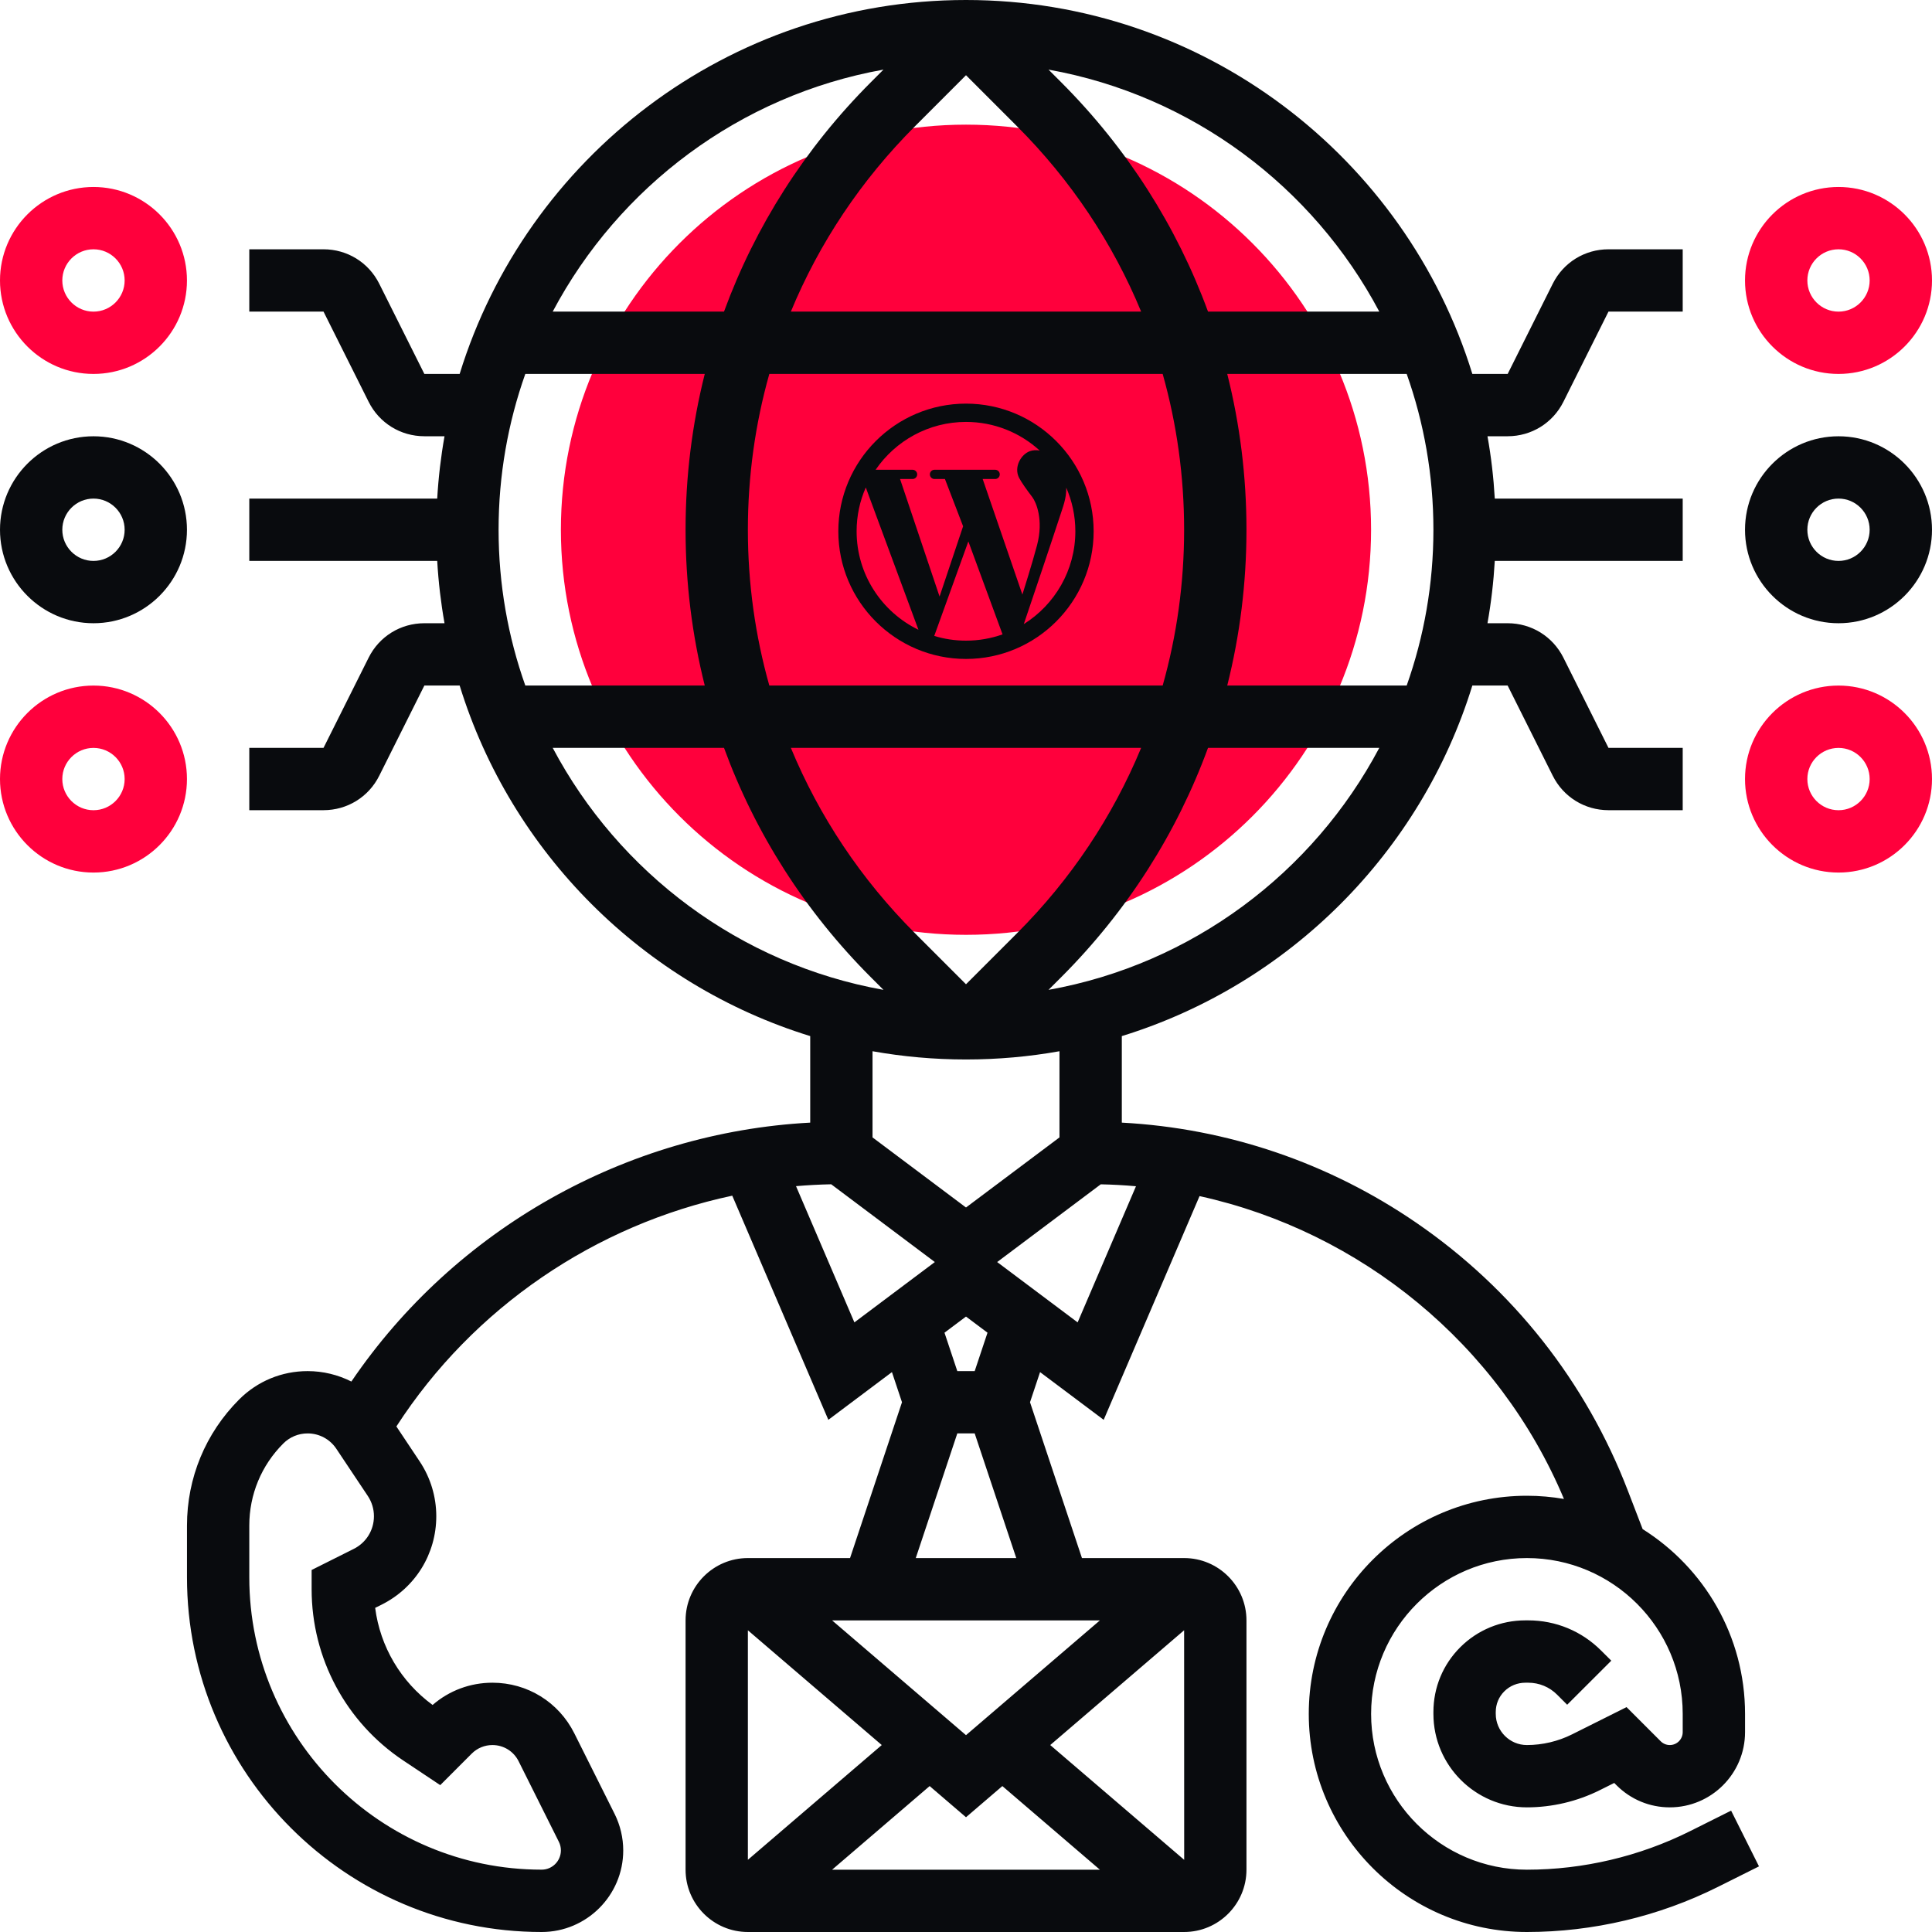 <svg width="60" height="60" viewBox="0 0 60 60" fill="none" xmlns="http://www.w3.org/2000/svg">
<g clip-path="url(#clip0_1296_830)">
<path d="M30 29.032C36.948 29.032 42.58 23.4 42.58 16.452C42.58 9.504 36.948 3.871 30 3.871C23.052 3.871 17.419 9.504 17.419 16.452C17.419 23.4 23.052 29.032 30 29.032Z" fill="#FF003C"/>
<path d="M30 12.535C27.814 12.535 26.035 14.314 26.035 16.5C26.035 18.685 27.814 20.464 30 20.464C32.185 20.464 33.964 18.685 33.964 16.5C33.964 14.314 32.185 12.535 30 12.535ZM30 13.103C30.88 13.103 31.685 13.44 32.289 13.993C32.187 13.973 32.085 13.977 31.986 14.011C31.711 14.107 31.476 14.505 31.649 14.84C31.729 14.993 31.888 15.213 32.062 15.442C32.173 15.591 32.416 16.133 32.207 16.93C32.059 17.494 31.751 18.464 31.751 18.464L30.518 14.876H30.906C30.986 14.876 31.049 14.812 31.049 14.732C31.049 14.653 30.986 14.589 30.906 14.589H29.021C28.942 14.589 28.878 14.653 28.878 14.732C28.878 14.812 28.942 14.876 29.021 14.876H29.346L29.91 16.344L29.179 18.526L27.952 14.876H28.34C28.42 14.876 28.484 14.812 28.484 14.732C28.484 14.653 28.42 14.589 28.34 14.589H27.193C27.806 13.693 28.836 13.103 30 13.103ZM26.603 16.5C26.603 16.015 26.704 15.555 26.888 15.139L28.523 19.558C27.388 19.008 26.603 17.844 26.603 16.5ZM29.014 19.749L30.073 16.814L31.135 19.701C30.78 19.827 30.398 19.896 30.002 19.896C29.657 19.896 29.326 19.845 29.014 19.749ZM31.795 19.382C32.008 18.755 32.745 16.565 32.884 16.131C33.016 15.723 33.121 15.484 33.113 15.145C33.295 15.561 33.396 16.02 33.396 16.5C33.396 17.713 32.755 18.781 31.795 19.382Z" fill="#090B0E"/>
<path d="M57.097 13.549C55.496 13.549 54.193 14.851 54.193 16.452C54.193 18.053 55.496 19.355 57.097 19.355C58.697 19.355 60 18.053 60 16.452C60 14.851 58.697 13.549 57.097 13.549ZM57.097 17.42C56.563 17.42 56.129 16.986 56.129 16.452C56.129 15.918 56.563 15.484 57.097 15.484C57.63 15.484 58.064 15.918 58.064 16.452C58.064 16.986 57.63 17.42 57.097 17.42Z" fill="#090B0E"/>
<path d="M57.097 11.613C58.697 11.613 60 10.311 60 8.71C60 7.109 58.697 5.807 57.097 5.807C55.496 5.807 54.193 7.109 54.193 8.71C54.193 10.311 55.496 11.613 57.097 11.613ZM57.097 7.742C57.63 7.742 58.064 8.176 58.064 8.71C58.064 9.243 57.63 9.678 57.097 9.678C56.563 9.678 56.129 9.243 56.129 8.71C56.129 8.176 56.563 7.742 57.097 7.742Z" fill="#FF003C"/>
<path d="M57.097 21.291C55.496 21.291 54.193 22.593 54.193 24.194C54.193 25.795 55.496 27.098 57.097 27.098C58.697 27.098 60 25.795 60 24.194C60 22.593 58.697 21.291 57.097 21.291ZM57.097 25.162C56.563 25.162 56.129 24.728 56.129 24.194C56.129 23.661 56.563 23.227 57.097 23.227C57.63 23.227 58.064 23.661 58.064 24.194C58.064 24.728 57.63 25.162 57.097 25.162Z" fill="#FF003C"/>
<path d="M2.903 19.355C4.504 19.355 5.806 18.053 5.806 16.452C5.806 14.851 4.504 13.549 2.903 13.549C1.302 13.549 0 14.851 0 16.452C0 18.053 1.302 19.355 2.903 19.355ZM2.903 15.484C3.437 15.484 3.871 15.918 3.871 16.452C3.871 16.986 3.437 17.42 2.903 17.42C2.37 17.42 1.935 16.986 1.935 16.452C1.935 15.918 2.37 15.484 2.903 15.484Z" fill="#090B0E"/>
<path d="M2.903 11.613C4.504 11.613 5.806 10.311 5.806 8.71C5.806 7.109 4.504 5.807 2.903 5.807C1.302 5.807 0 7.109 0 8.71C0 10.311 1.302 11.613 2.903 11.613ZM2.903 7.742C3.437 7.742 3.871 8.176 3.871 8.71C3.871 9.243 3.437 9.678 2.903 9.678C2.37 9.678 1.935 9.243 1.935 8.71C1.935 8.176 2.37 7.742 2.903 7.742Z" fill="#FF003C"/>
<path d="M2.903 21.291C1.302 21.291 0 22.593 0 24.194C0 25.795 1.302 27.098 2.903 27.098C4.504 27.098 5.806 25.795 5.806 24.194C5.806 22.593 4.504 21.291 2.903 21.291ZM2.903 25.162C2.37 25.162 1.935 24.728 1.935 24.194C1.935 23.661 2.37 23.227 2.903 23.227C3.437 23.227 3.871 23.661 3.871 24.194C3.871 24.728 3.437 25.162 2.903 25.162Z" fill="#FF003C"/>
<path d="M52.487 56.868C50.922 57.651 49.169 58.065 47.419 58.065C44.752 58.065 42.581 55.894 42.581 53.226C42.581 50.558 44.752 48.387 47.419 48.387C50.088 48.387 52.258 50.558 52.258 53.226V53.793C52.258 54.014 52.078 54.194 51.858 54.194C51.75 54.194 51.65 54.152 51.574 54.076L50.514 53.016L48.82 53.863C48.387 54.079 47.903 54.194 47.419 54.194C46.886 54.194 46.452 53.759 46.452 53.226V53.168C46.452 52.925 46.546 52.697 46.718 52.526C46.892 52.353 47.124 52.258 47.374 52.258H47.461C47.8 52.258 48.119 52.39 48.358 52.63L48.67 52.942L50.04 51.574L49.727 51.262C49.122 50.656 48.317 50.322 47.461 50.322H47.373C46.609 50.322 45.891 50.618 45.352 51.154C44.813 51.691 44.516 52.407 44.516 53.168V53.226C44.516 54.827 45.819 56.129 47.419 56.129C48.202 56.129 48.986 55.944 49.685 55.594L50.132 55.371L50.205 55.445C50.647 55.886 51.233 56.129 51.857 56.129C53.146 56.129 54.194 55.081 54.194 53.793V53.226C54.194 50.81 52.922 48.687 51.014 47.488L50.556 46.298C49.253 42.91 46.983 40.034 43.992 37.979C41.267 36.108 38.121 35.04 34.839 34.864V32.177C40.026 30.577 44.126 26.477 45.725 21.29H46.821L48.222 24.091C48.552 24.751 49.215 25.161 49.953 25.161H52.258V23.226H49.953L48.553 20.425C48.223 19.765 47.559 19.355 46.821 19.355H46.195C46.308 18.721 46.384 18.075 46.422 17.419H52.258V15.484H46.422C46.384 14.828 46.309 14.182 46.195 13.548H46.822C47.559 13.548 48.223 13.138 48.553 12.478L49.953 9.677H52.258V7.742H49.953C49.215 7.742 48.552 8.152 48.222 8.812L46.822 11.613H45.725C43.654 4.896 37.388 0 30 0C22.612 0 16.346 4.896 14.275 11.613H13.179L11.778 8.812C11.449 8.152 10.785 7.742 10.047 7.742H7.742V9.677H10.047L11.448 12.478C11.778 13.138 12.441 13.548 13.179 13.548H13.805C13.692 14.182 13.616 14.828 13.578 15.484H7.742V17.419H13.578C13.616 18.075 13.692 18.721 13.805 19.355H13.179C12.441 19.355 11.777 19.765 11.448 20.425L10.047 23.226H7.742V25.161H10.047C10.785 25.161 11.449 24.751 11.778 24.091L13.179 21.29H14.275C15.874 26.477 19.975 30.577 25.162 32.177V34.864C19.439 35.17 14.128 38.17 10.912 42.905C10.498 42.696 10.034 42.581 9.554 42.581C8.751 42.581 7.996 42.893 7.428 43.461C6.383 44.507 5.807 45.898 5.807 47.377V48.985C5.807 55.059 10.748 60 16.822 60C18.218 60 19.355 58.863 19.355 57.467C19.355 57.075 19.262 56.683 19.088 56.334L17.836 53.83C17.351 52.86 16.377 52.258 15.293 52.258C14.603 52.258 13.951 52.502 13.435 52.949C12.447 52.226 11.807 51.137 11.651 49.934L11.852 49.834C12.898 49.31 13.549 48.258 13.549 47.088C13.549 46.48 13.37 45.891 13.033 45.385L12.31 44.3C14.699 40.604 18.492 38.036 22.741 37.133L25.725 44.094L27.7 42.612L28.012 43.548L26.399 48.387H23.226C22.159 48.387 21.291 49.255 21.291 50.323V58.065C21.291 59.132 22.159 60 23.226 60H36.774C37.842 60 38.71 59.132 38.71 58.065V50.323C38.71 49.255 37.842 48.387 36.774 48.387H33.601L31.988 43.548L32.3 42.612L34.276 44.094L37.253 37.146C42.256 38.248 46.55 41.741 48.57 46.551C48.196 46.487 47.812 46.452 47.419 46.452C43.684 46.452 40.645 49.491 40.645 53.226C40.645 56.961 43.684 60 47.419 60C49.468 60 51.52 59.516 53.352 58.599L54.627 57.962L53.761 56.231L52.487 56.868ZM12.524 54.674L13.672 55.439L14.651 54.459C14.823 54.288 15.051 54.194 15.293 54.194C15.639 54.194 15.95 54.386 16.105 54.695L17.356 57.199C17.398 57.282 17.419 57.374 17.419 57.466C17.419 57.796 17.151 58.064 16.822 58.064C11.815 58.065 7.742 53.992 7.742 48.985V47.377C7.742 46.414 8.117 45.51 8.797 44.83C8.999 44.627 9.268 44.516 9.554 44.516C9.913 44.516 10.246 44.694 10.445 44.993L11.423 46.459C11.547 46.646 11.613 46.863 11.613 47.088C11.613 47.52 11.373 47.909 10.986 48.102L9.678 48.757V49.355C9.678 51.497 10.742 53.485 12.524 54.674ZM32.563 30.741L32.952 30.352C35.005 28.3 36.546 25.873 37.516 23.226H42.835C40.781 27.103 37.022 29.944 32.563 30.741ZM23.226 16.452C23.226 14.792 23.453 13.168 23.892 11.613H36.108C36.547 13.168 36.774 14.792 36.774 16.452C36.774 18.111 36.547 19.736 36.108 21.29H23.892C23.453 19.736 23.226 18.111 23.226 16.452ZM30 2.336L31.583 3.92C33.26 5.596 34.56 7.55 35.439 9.677H24.561C25.441 7.55 26.74 5.596 28.417 3.92L30 2.336ZM35.439 23.226C34.559 25.353 33.26 27.307 31.583 28.984L30 30.567L28.417 28.984C26.74 27.307 25.441 25.353 24.561 23.226H35.439ZM43.686 21.29H38.113C38.507 19.727 38.71 18.105 38.71 16.452C38.71 14.798 38.507 13.176 38.113 11.613H43.686C44.223 13.127 44.516 14.756 44.516 16.452C44.516 18.148 44.223 19.776 43.686 21.29ZM42.835 9.677H37.516C36.546 7.031 35.005 4.604 32.952 2.551L32.563 2.162C37.022 2.96 40.781 5.801 42.835 9.677ZM27.437 2.162L27.048 2.551C24.996 4.604 23.454 7.031 22.485 9.677H17.165C19.22 5.801 22.978 2.96 27.437 2.162ZM16.314 11.613H21.887C21.494 13.176 21.291 14.798 21.291 16.452C21.291 18.105 21.494 19.727 21.887 21.29H16.314C15.777 19.776 15.484 18.148 15.484 16.452C15.484 14.756 15.777 13.127 16.314 11.613ZM17.165 23.226H22.485C23.454 25.873 24.996 28.3 27.048 30.352L27.437 30.741C22.978 29.944 19.22 27.103 17.165 23.226ZM30 32.903C30.991 32.903 31.961 32.815 32.903 32.647V35.323L30 37.5L27.097 35.323V32.647C28.04 32.815 29.01 32.903 30 32.903ZM24.721 36.837C25.083 36.806 25.448 36.786 25.814 36.779L29.032 39.194L26.534 41.068L24.721 36.837ZM27.384 54.194L23.226 57.758V50.63L27.384 54.194ZM28.871 55.468L30 56.436L31.129 55.468L34.158 58.065H25.842L28.871 55.468ZM32.616 54.194L36.774 50.629L36.776 57.759L32.616 54.194ZM30 53.887L25.842 50.323H34.158L30 53.887ZM28.44 48.387L29.73 44.516H30.27L31.561 48.387H28.44ZM30.27 42.581H29.73L29.332 41.388L30 40.887L30.668 41.388L30.27 42.581ZM33.467 41.068L30.968 39.194L34.185 36.78C34.552 36.788 34.916 36.807 35.279 36.84L33.467 41.068Z" fill="#090B0E"/>
</g>
<defs>
<clipPath id="clip0_1296_830">
<rect width="60" height="60" fill="white"/>
</clipPath>
</defs>
</svg>
